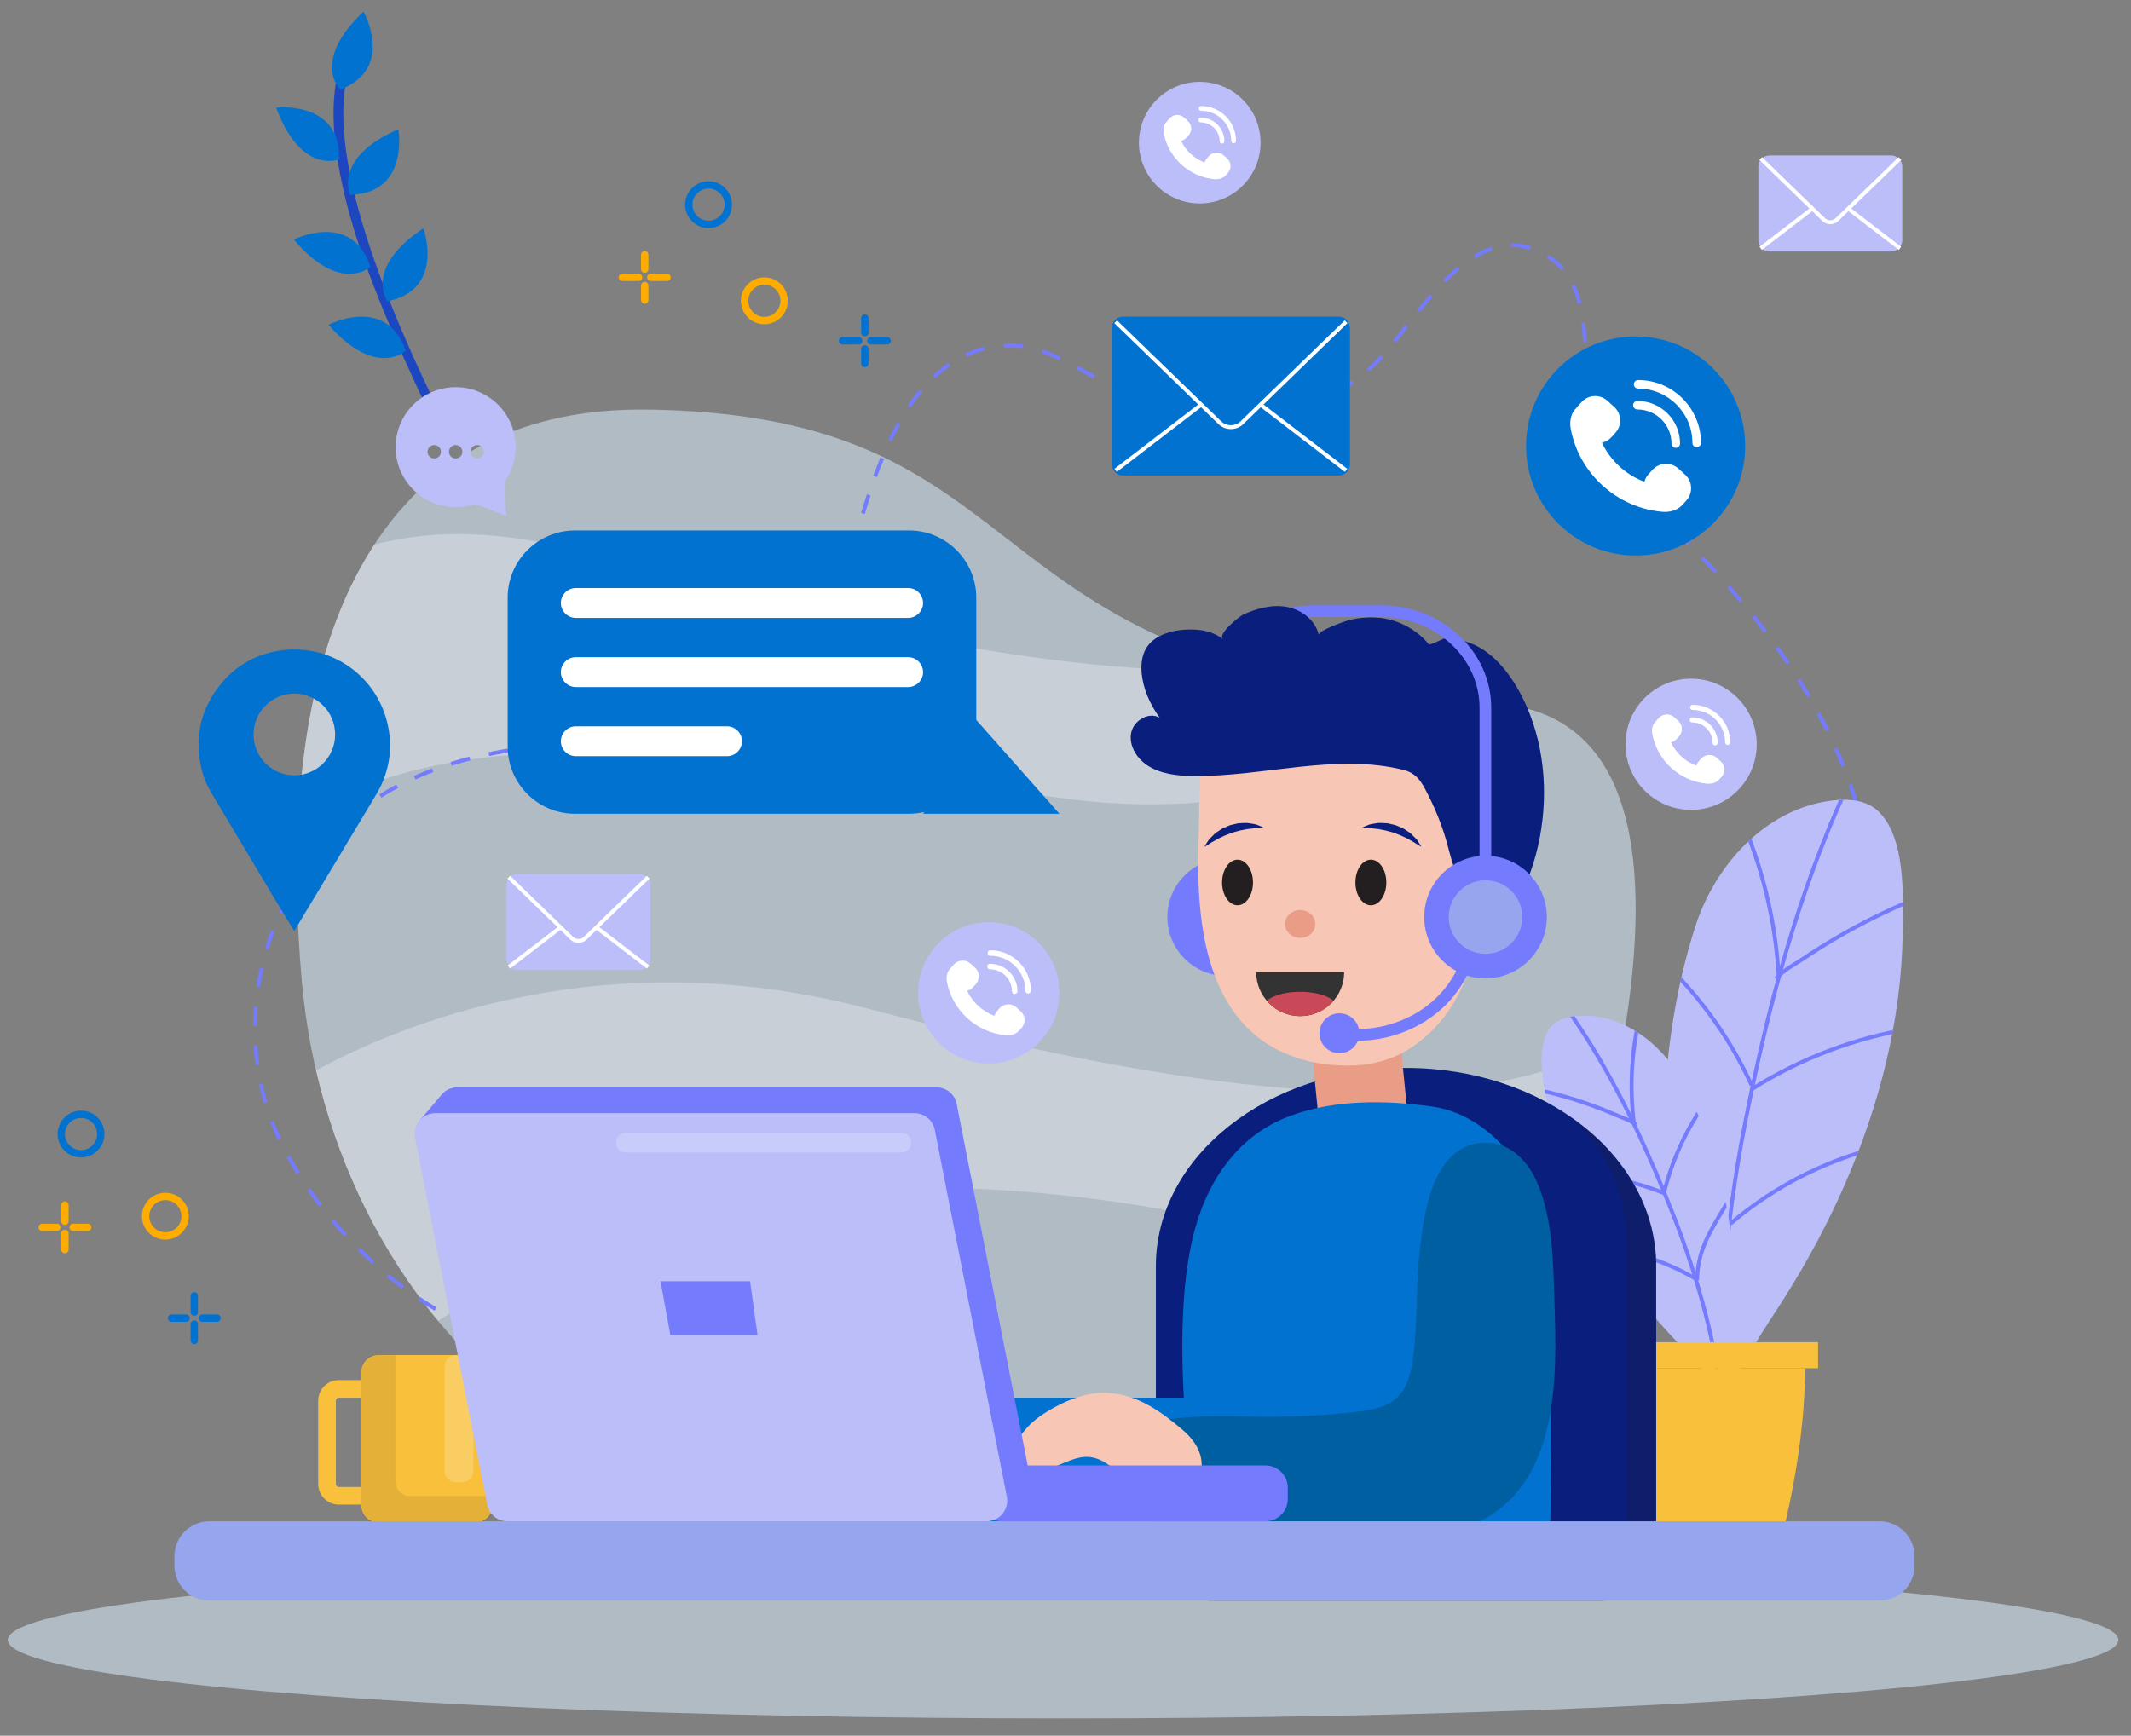 <?xml version="1.0" encoding="utf-8"?>
<!-- Generator: Adobe Illustrator 16.0.0, SVG Export Plug-In . SVG Version: 6.00 Build 0)  -->
<!DOCTYPE svg PUBLIC "-//W3C//DTD SVG 1.1//EN" "http://www.w3.org/Graphics/SVG/1.1/DTD/svg11.dtd">
<svg version="1.1" id="Layer_1" xmlns="http://www.w3.org/2000/svg" xmlns:xlink="http://www.w3.org/1999/xlink" x="0px" y="0px"
	 width="546.832px" height="445.49px" viewBox="0 0 546.832 445.49" enable-background="new 0 0 546.832 445.49"
	 xml:space="preserve">
<rect x="0" y="0" width="546.832" height="445.49" fill="#808080" stroke="none"/>
<g>
	<g>
		<path fill="#1C47C1" d="M114.048,113.901c-9.839-19.654-18.957-40.763-23.352-55.455c-5.739-19.193-6.653-33.844-2.722-43.547
			c0.261-0.643,0.993-0.954,1.638-0.693c0.644,0.261,0.953,0.995,0.691,1.637c-6.875,16.962,2.333,50.906,26.625,98.233
			L114.048,113.901z"/>
	</g>
	<path fill="#0172D0" d="M87.008,40.911c0,0-9.694,4.048-16.145-13.274C70.864,27.637,87.46,25.646,87.008,40.911z"/>
	<path fill="#0172D0" d="M89.873,50.014c0,0-4.583-9.455,12.354-16.86C102.228,33.154,105.136,49.613,89.873,50.014z"/>
	<path fill="#0172D0" d="M87.26,23.014c0,0-7.472-7.387,6.025-20.014C93.285,3.001,101.517,17.549,87.26,23.014z"/>
	<path fill="#0172D0" d="M95.069,68.505c0,0-7.753,7.087-19.682-7.032C75.387,61.473,90.332,53.987,95.069,68.505z"/>
	<path fill="#0172D0" d="M99.392,77.334c0,0-6.146-8.52,9.253-18.741C108.645,58.593,114.357,74.302,99.392,77.334z"/>
	<path fill="#0172D0" d="M104.108,90.015c0,0-7.619,7.235-19.813-6.656C84.295,83.359,99.094,75.592,104.108,90.015z"/>
</g>
<g>
	<g>
		<g>
			<path opacity="0.6" fill="#D1E3F1" enable-background="new    " d="M416.766,265.437c0,0.008-0.004,0.014-0.004,0.021
				c-3.043,18.422-9.012,35.479-17.286,50.592c-22.853,41.761-63.286,68.693-108.228,68.693h-86.275
				c-35.034,0-68.464-16.574-92.547-45.71c-1.039-1.254-2.06-2.534-3.063-3.834c-13.419-17.432-23.101-38.146-28.267-60.453
				c-1.721-7.436-2.942-15.044-3.633-22.768c-0.016-0.186-0.032-0.361-0.047-0.55c-1.233-14.021-1.578-27.519-0.956-40.264
				c1.389-28.37,7.591-53.007,19.589-71.379c13.961-21.379,35.772-34.266,66.981-34.662c1.298-0.016,2.603-0.016,3.924,0.008
				c85.993,1.495,83.132,46.712,153.563,66.554c16.097,4.536,36.021,7.748,61.72,8.804c0.576,0.023,1.146,0.055,1.709,0.103
				C420.024,183.255,423.9,222.235,416.766,265.437z"/>
			<path opacity="0.3" fill="#FFFFFF" enable-background="new    " d="M383.943,180.593
				c-24.371,14.671-62.438,30.377-108.292,24.651c-69.592-8.688-157.195-25.499-199.191,5.921
				c1.39-28.37,7.591-53.007,19.589-71.379c14.7-3.934,33.392-4.097,57.001,2.935c51.156,15.233,117.577,31.872,167.466,28.965
				c16.098,4.536,36.021,7.748,61.72,8.803C382.812,180.515,383.379,180.546,383.943,180.593z"/>
			<path opacity="0.3" fill="#FFFFFF" enable-background="new    " d="M416.762,265.456c-3.043,18.422-9.012,35.479-17.286,50.593
				c-17.616,6.112-41.056,8.36-71.414,0.718c-74.173-18.686-155.526-18.351-215.638,22.268c-1.039-1.256-2.06-2.537-3.063-3.838
				c-13.419-17.43-23.102-38.145-28.268-60.453c21.006-11.475,73.614-33.76,141.428-15.916
				C294.041,277.649,376.021,292.61,416.762,265.456z"/>
		</g>
	</g>
</g>
<ellipse opacity="0.6" fill="#D1E3F1" enable-background="new    " cx="272.794" cy="420.908" rx="270.797" ry="20.139"/>
<g>
	<g>
		<path fill="#1C47C1" d="M321.829,389.122c14.756-17.543,29.134-36.739,37.156-50.572c10.484-18.072,14.974-32.709,13.338-43.507
			c-0.107-0.72-0.775-1.211-1.491-1.101c-0.717,0.105-1.21,0.773-1.101,1.489c2.854,18.876-14.731,51.067-50.872,93.163
			L321.829,389.122z"/>
	</g>
	<path fill="#0172D0" d="M366.989,321.659c0,0,8.852,6.465,19.603-9.54C386.59,312.118,370.24,306.071,366.989,321.659z"/>
	<path fill="#0172D0" d="M361.871,330.198c0,0,6.943-8.478-8.437-20.103C353.437,310.094,346.489,326.084,361.871,330.198z"/>
	<path fill="#0172D0" d="M371.081,303.448c0,0,9.372-5.676-1.249-21.764C369.832,281.685,357.948,294.442,371.081,303.448z"/>
	<path fill="#0172D0" d="M352.109,347.69c0,0,6.145,9.07,21.672-2.352C373.781,345.339,360.443,334.118,352.109,347.69z"/>
	<path fill="#0172D0" d="M345.576,355.594c0,0,8.306-7.146-4.829-21.256C340.747,334.339,331.14,348.884,345.576,355.594z"/>
	<path fill="#0172D0" d="M337.714,367.31c0,0,5.97,9.189,21.713-1.937C359.429,365.373,346.305,353.901,337.714,367.31z"/>
</g>
<g>
	<g>
		<g>
			<path fill="#0172D0" d="M20.794,297.069c-3.316,0-6.011-2.692-6.011-6.01c0-3.313,2.693-6.011,6.011-6.011
				c3.314,0,6.009,2.695,6.009,6.011C26.802,294.377,24.109,297.069,20.794,297.069z M20.794,286.937
				c-2.276,0-4.125,1.852-4.125,4.123c0,2.275,1.849,4.127,4.125,4.127c2.274,0,4.125-1.852,4.125-4.127
				C24.92,288.787,23.069,286.937,20.794,286.937z"/>
		</g>
		<g>
			<path fill="#FFAC00" d="M42.432,318.157c-3.314,0-6.01-2.695-6.01-6.012c0-3.313,2.695-6.011,6.01-6.011s6.01,2.696,6.01,6.011
				C48.44,315.462,45.746,318.157,42.432,318.157z M42.432,308.022c-2.276,0-4.125,1.853-4.125,4.123
				c0,2.276,1.849,4.125,4.125,4.125c2.274,0,4.123-1.849,4.123-4.125C46.555,309.874,44.706,308.022,42.432,308.022z"/>
		</g>
		<g>
			<g>
				<g>
					<path fill="#0172D0" d="M49.857,337.692c-0.519,0-0.941-0.424-0.941-0.943v-4.159c0-0.519,0.423-0.94,0.941-0.94
						c0.521,0,0.944,0.422,0.944,0.94v4.159C50.801,337.267,50.38,337.692,49.857,337.692z"/>
				</g>
				<g>
					<path fill="#0172D0" d="M49.857,344.966c-0.519,0-0.941-0.424-0.941-0.941v-4.158c0-0.521,0.423-0.944,0.941-0.944
						c0.521,0,0.944,0.423,0.944,0.944v4.158C50.801,344.545,50.38,344.966,49.857,344.966z"/>
				</g>
			</g>
			<g>
				<g>
					<path fill="#0172D0" d="M55.695,339.25h-3.732c-0.523,0-0.945-0.422-0.945-0.942s0.422-0.943,0.945-0.943h3.732
						c0.521,0,0.943,0.423,0.943,0.943S56.217,339.25,55.695,339.25z"/>
				</g>
				<g>
					<path fill="#0172D0" d="M47.758,339.25h-3.735c-0.52,0-0.942-0.422-0.942-0.942s0.423-0.943,0.942-0.943h3.735
						c0.52,0,0.942,0.423,0.942,0.943S48.278,339.25,47.758,339.25z"/>
				</g>
			</g>
		</g>
		<g>
			<g>
				<g>
					<g>
						<g>
							<path fill="#FFAC00" d="M16.67,314.392c-0.521,0-0.942-0.421-0.942-0.939v-4.157c0-0.522,0.422-0.947,0.942-0.947
								s0.941,0.423,0.941,0.947v4.157C17.613,313.971,17.191,314.392,16.67,314.392z"/>
						</g>
					</g>
					<g>
						<g>
							<path fill="#FFAC00" d="M16.67,321.67c-0.521,0-0.942-0.424-0.942-0.942v-4.158c0-0.521,0.422-0.943,0.942-0.943
								s0.941,0.422,0.941,0.943v4.158C17.613,321.246,17.191,321.67,16.67,321.67z"/>
						</g>
					</g>
				</g>
				<g>
					<g>
						<g>
							<path fill="#FFAC00" d="M22.507,315.952h-3.736c-0.521,0-0.943-0.422-0.943-0.943s0.422-0.943,0.943-0.943h3.736
								c0.519,0,0.942,0.422,0.942,0.943S23.026,315.952,22.507,315.952z"/>
						</g>
					</g>
					<g>
						<g>
							<path fill="#FFAC00" d="M14.569,315.952h-3.734c-0.521,0-0.943-0.422-0.943-0.943s0.422-0.943,0.943-0.943h3.734
								c0.519,0,0.941,0.422,0.941,0.943C15.511,315.53,15.088,315.952,14.569,315.952z"/>
						</g>
					</g>
				</g>
			</g>
		</g>
	</g>
	<g>
		<g>
			<g>
				<g>
					<g>
						<g>
							<path fill="#0172D0" d="M181.816,58.539c-3.313,0-6.01-2.696-6.01-6.011c0-3.313,2.695-6.01,6.01-6.01
								c3.316,0,6.013,2.696,6.013,6.01C187.826,55.843,185.131,58.539,181.816,58.539z M181.816,56.652
								c2.274,0,4.125-1.849,4.125-4.126c0-2.273-1.851-4.125-4.125-4.125c-2.272,0-4.125,1.852-4.125,4.125
								C177.69,54.803,179.542,56.652,181.816,56.652z"/>
						</g>
					</g>
				</g>
			</g>
			<g>
				<g>
					<g>
						<g>
							<path fill="#FFAC00" d="M196.138,83.209c-3.315,0-6.012-2.696-6.012-6.009c0-3.315,2.695-6.012,6.012-6.012
								c3.313,0,6.009,2.695,6.009,6.012C202.147,80.512,199.451,83.209,196.138,83.209z M196.138,81.325
								c2.273,0,4.125-1.852,4.125-4.125c0-2.276-1.852-4.126-4.125-4.126c-2.276,0-4.126,1.849-4.126,4.126
								C192.012,79.474,193.862,81.325,196.138,81.325z"/>
						</g>
					</g>
				</g>
			</g>
			<g>
				<g>
					<g>
						<path fill="#0172D0" d="M221.304,87.466c0-0.521-0.423-0.942-0.943-0.942h-4.158c-0.521,0-0.94,0.422-0.94,0.942
							c0,0.522,0.422,0.943,0.94,0.943h4.158C220.882,88.411,221.304,87.988,221.304,87.466z"/>
					</g>
					<g>
						<path fill="#0172D0" d="M228.579,87.466c0-0.521-0.422-0.942-0.942-0.942h-4.157c-0.521,0-0.942,0.422-0.942,0.942
							c0,0.522,0.423,0.943,0.942,0.943h4.157C228.157,88.411,228.579,87.988,228.579,87.466z"/>
					</g>
				</g>
				<g>
					<g>
						<path fill="#0172D0" d="M222.862,93.303v-3.734c0-0.521-0.421-0.942-0.94-0.942c-0.521,0-0.942,0.422-0.942,0.942v3.734
							c0,0.521,0.421,0.944,0.942,0.944C222.441,94.246,222.862,93.823,222.862,93.303z"/>
					</g>
					<g>
						<path fill="#0172D0" d="M222.862,85.365v-3.737c0-0.518-0.421-0.94-0.94-0.94c-0.521,0-0.942,0.423-0.942,0.94v3.737
							c0,0.52,0.421,0.942,0.942,0.942C222.441,86.308,222.862,85.887,222.862,85.365z"/>
					</g>
				</g>
			</g>
			<g>
				<g>
					<g>
						<g>
							<g>
								<path fill="#FFAC00" d="M164.824,71.189c0-0.52-0.425-0.944-0.944-0.944h-4.159c-0.521,0-0.943,0.423-0.943,0.944
									s0.423,0.942,0.943,0.942h4.159C164.401,72.13,164.824,71.71,164.824,71.189z"/>
							</g>
						</g>
						<g>
							<g>
								<g>
									<path fill="#FFAC00" d="M172.099,71.189c0-0.52-0.422-0.944-0.941-0.944h-4.16c-0.521,0-0.942,0.423-0.942,0.944
										s0.423,0.942,0.942,0.942h4.16C171.679,72.13,172.099,71.71,172.099,71.189z"/>
								</g>
							</g>
						</g>
					</g>
					<g>
						<g>
							<g>
								<path fill="#FFAC00" d="M166.383,77.024v-3.736c0-0.519-0.424-0.941-0.944-0.941c-0.52,0-0.941,0.423-0.941,0.941v3.736
									c0,0.521,0.422,0.943,0.941,0.943C165.96,77.968,166.383,77.546,166.383,77.024z"/>
							</g>
						</g>
						<g>
							<g>
								<path fill="#FFAC00" d="M166.383,69.089v-3.737c0-0.521-0.424-0.943-0.944-0.943c-0.52,0-0.941,0.422-0.941,0.943v3.737
									c0,0.52,0.422,0.941,0.941,0.941C165.959,70.03,166.383,69.607,166.383,69.089z"/>
							</g>
						</g>
					</g>
				</g>
			</g>
		</g>
	</g>
</g>
<g>
	<g>
		<path fill="none" stroke="#747BFD" stroke-miterlimit="10" stroke-dasharray="5,5" d="M412.511,357.319
			c63.249-24.535,84.631-105.061,59.14-163.942c-8.464-19.554-22.031-37.028-36.749-52.253c-6.582-6.812-13.454-13.44-18.791-21.267
			c-6.001-8.799-8.15-17.781-9.04-28.208c-0.773-9.115-0.926-19.899-9.431-25.529c-19.002-12.577-33.568,15.392-43.612,25.992
			c-8.736,9.223-21.386,14.28-34.076,14.925c-12.688,0.643-25.375-2.9-36.595-8.866c-7.857-4.182-15.694-9.715-24.598-9.506
			c-23.201,0.545-32.734,27.103-38.102,45.833c-5.242,18.292-10.906,40.683-29.021,50.539c-11.996,6.53-26.452,5.592-40.11,5.801
			c-23.546,0.358-49.012,5.581-65.911,23.201c-17.738,18.493-24.888,45.962-16.997,70.526c8.949,27.867,44.887,63.688,76.306,59.719
			"/>
		<path fill="#0172D0" d="M233.289,208.858H147.5c-9.479,0-17.232-7.756-17.232-17.232v-38.243c0-9.478,7.754-17.233,17.232-17.233
			h85.789c9.478,0,17.231,7.756,17.231,17.233v38.243C250.522,201.103,242.767,208.858,233.289,208.858z"/>
		<polygon fill="#0172D0" points="236.898,208.858 271.855,208.858 250.522,184.785 		"/>
		<path fill="#FFFFFF" d="M233.035,158.59h-85.281c-2.107,0-3.832-1.724-3.832-3.832l0,0c0-2.106,1.725-3.831,3.832-3.831h85.281
			c2.106,0,3.832,1.725,3.832,3.831l0,0C236.867,156.867,235.143,158.59,233.035,158.59z"/>
		<path fill="#FFFFFF" d="M233.035,176.335h-85.281c-2.107,0-3.832-1.724-3.832-3.833l0,0c0-2.106,1.725-3.831,3.832-3.831h85.281
			c2.106,0,3.832,1.725,3.832,3.831l0,0C236.867,174.611,235.143,176.335,233.035,176.335z"/>
		<path fill="#FFFFFF" d="M186.563,194.079h-38.809c-2.107,0-3.832-1.725-3.832-3.832l0,0c0-2.107,1.725-3.833,3.832-3.833h38.809
			c2.106,0,3.832,1.726,3.832,3.833l0,0C190.395,192.354,188.67,194.079,186.563,194.079z"/>
		<path fill="#0172D0" d="M343.531,122.036h-55.354c-1.587,0-2.873-1.287-2.873-2.872V84.142c0-1.586,1.286-2.872,2.873-2.872
			h55.354c1.587,0,2.873,1.286,2.873,2.872v35.022C346.404,120.749,345.116,122.036,343.531,122.036z"/>
		<path fill="none" stroke="#FFFFFF" stroke-miterlimit="10" d="M286.29,82.578l26.751,25.938c1.531,1.484,4.093,1.484,5.623,0
			l26.75-25.938"/>
		<line fill="none" stroke="#FFFFFF" stroke-miterlimit="10" x1="286.29" y1="120.72" x2="308.24" y2="103.861"/>
		<line fill="none" stroke="#FFFFFF" stroke-miterlimit="10" x1="345.414" y1="120.72" x2="323.467" y2="103.861"/>
		<path fill="#BCBEF9" d="M485.273,64.535h-31.193c-1.587,0-2.872-1.286-2.872-2.872V42.762c0-1.586,1.285-2.872,2.872-2.872h31.193
			c1.586,0,2.871,1.286,2.871,2.872v18.901C488.144,63.249,486.859,64.535,485.273,64.535z"/>
		<path fill="none" stroke="#FFFFFF" stroke-miterlimit="10" d="M451.804,40.681l16.171,15.682c0.928,0.897,2.476,0.897,3.4,0
			l16.174-15.682"/>
		<line fill="none" stroke="#FFFFFF" stroke-miterlimit="10" x1="451.804" y1="63.741" x2="465.073" y2="53.548"/>
		<line fill="none" stroke="#FFFFFF" stroke-miterlimit="10" x1="487.549" y1="63.741" x2="474.279" y2="53.548"/>
		<path fill="#BCBEF9" d="M164.039,248.998h-31.194c-1.585,0-2.873-1.286-2.873-2.873v-18.901c0-1.586,1.287-2.871,2.873-2.871
			h31.194c1.586,0,2.873,1.285,2.873,2.871v18.901C166.912,247.712,165.625,248.998,164.039,248.998z"/>
		<path fill="none" stroke="#FFFFFF" stroke-miterlimit="10" d="M130.571,225.146l16.173,15.682c0.926,0.896,2.474,0.896,3.399,0
			l16.172-15.682"/>
		<line fill="none" stroke="#FFFFFF" stroke-miterlimit="10" x1="130.571" y1="248.205" x2="143.841" y2="238.011"/>
		<line fill="none" stroke="#FFFFFF" stroke-miterlimit="10" x1="166.315" y1="248.205" x2="153.045" y2="238.011"/>
		<circle fill="#0172D0" cx="419.709" cy="114.466" r="28.116"/>
		<path fill="#FFFFFF" d="M413.513,112.2l1.021-1.131c0.845-0.931,1.271-2.134,1.208-3.39c-0.062-1.255-0.607-2.409-1.541-3.252
			l-1.725-1.56c-0.867-0.785-1.985-1.216-3.154-1.216c-1.328,0-2.6,0.564-3.487,1.547l-1.023,1.133
			c-0.13,0.143-0.256,0.303-0.376,0.474l-0.047,0.052c-0.966,0.827-1.786,2.834-1.311,5.294
			c2.197,11.446,11.84,20.166,23.446,21.206c1.525,0.14,2.958-0.176,4.043-0.843c0.437-0.25,0.819-0.561,1.146-0.925l1.024-1.132
			c1.737-1.922,1.589-4.901-0.334-6.64l-1.726-1.563c-0.865-0.783-1.985-1.215-3.152-1.215c-1.328,0-2.6,0.565-3.488,1.549
			l-1.024,1.129c-0.437,0.484-0.761,1.039-0.968,1.655l-0.092,0.272l-0.271-0.106c-4.563-1.801-8.28-5.213-10.468-9.606
			l-0.146-0.292l0.313-0.093C412.202,113.302,412.938,112.837,413.513,112.2z"/>
		<path fill="#FFFFFF" d="M419.254,98.636c0,0.606,0.49,1.097,1.097,1.097c7.683,0,13.935,6.25,13.935,13.935
			c0,0.604,0.491,1.095,1.097,1.095c0.604,0,1.097-0.491,1.097-1.095c0-8.894-7.236-16.128-16.127-16.128
			C419.744,97.539,419.254,98.03,419.254,98.636z"/>
		<path fill="#FFFFFF" d="M419.076,103.999c0,0.606,0.49,1.097,1.098,1.097c4.823,0,8.748,3.924,8.748,8.749
			c0,0.605,0.489,1.096,1.094,1.096c0.605,0,1.097-0.491,1.097-1.096c0-6.033-4.907-10.939-10.938-10.939
			C419.568,102.905,419.076,103.394,419.076,103.999z"/>
		<circle fill="#BCBEF9" cx="253.724" cy="254.814" r="18.136"/>
		<path fill="#FFFFFF" d="M249.728,253.351l0.659-0.729c0.544-0.6,0.822-1.376,0.779-2.186c-0.039-0.811-0.393-1.557-0.992-2.099
			l-1.114-1.008c-0.559-0.505-1.281-0.783-2.033-0.783c-0.855,0-1.676,0.363-2.251,0.999l-0.659,0.729
			c-0.086,0.096-0.166,0.197-0.24,0.309l-0.032,0.033c-0.623,0.531-1.152,1.828-0.846,3.414c1.417,7.385,7.637,13.01,15.126,13.68
			c0.98,0.09,1.906-0.111,2.607-0.544c0.28-0.162,0.526-0.362,0.739-0.597l0.659-0.73c1.121-1.24,1.027-3.163-0.214-4.284
			l-1.113-1.007c-0.56-0.504-1.28-0.784-2.035-0.784c-0.854,0-1.675,0.365-2.25,0.999l-0.658,0.73
			c-0.281,0.312-0.492,0.669-0.626,1.064l-0.06,0.178l-0.173-0.068c-2.942-1.16-5.341-3.362-6.754-6.198l-0.094-0.187l0.201-0.062
			C248.885,254.063,249.358,253.762,249.728,253.351z"/>
		<path fill="#FFFFFF" d="M253.433,244.601c0,0.393,0.314,0.709,0.707,0.709c4.955,0,8.988,4.03,8.988,8.987
			c0,0.39,0.314,0.706,0.708,0.706c0.39,0,0.705-0.316,0.705-0.706c0-5.735-4.665-10.403-10.401-10.403
			C253.747,243.894,253.433,244.21,253.433,244.601z"/>
		<path fill="#FFFFFF" d="M253.318,248.062c0,0.391,0.317,0.709,0.707,0.709c3.113,0,5.645,2.529,5.645,5.641
			c0,0.391,0.316,0.708,0.706,0.708c0.391,0,0.708-0.317,0.708-0.708c0-3.891-3.166-7.057-7.059-7.057
			C253.635,247.354,253.318,247.67,253.318,248.062z"/>
		<circle fill="#BCBEF9" cx="433.951" cy="191.028" r="16.835"/>
		<path fill="#FFFFFF" d="M430.242,189.672l0.611-0.677c0.505-0.559,0.763-1.278,0.725-2.03c-0.036-0.751-0.364-1.442-0.924-1.946
			l-1.032-0.936c-0.519-0.468-1.188-0.726-1.888-0.726c-0.798,0-1.557,0.336-2.089,0.925l-0.613,0.679
			c-0.077,0.085-0.152,0.18-0.226,0.283l-0.029,0.03c-0.576,0.494-1.067,1.697-0.783,3.17c1.316,6.854,7.091,12.074,14.04,12.699
			c0.912,0.082,1.771-0.105,2.42-0.506c0.263-0.15,0.491-0.336,0.688-0.556l0.613-0.677c1.041-1.152,0.951-2.937-0.201-3.978
			l-1.032-0.935c-0.519-0.469-1.188-0.727-1.887-0.727c-0.796,0-1.559,0.338-2.09,0.926l-0.613,0.677
			c-0.26,0.29-0.456,0.622-0.578,0.989l-0.058,0.164l-0.159-0.063c-2.731-1.077-4.959-3.122-6.271-5.752l-0.086-0.175l0.187-0.055
			C429.456,190.333,429.899,190.051,430.242,189.672z"/>
		<path fill="#FFFFFF" d="M433.681,181.55c0,0.363,0.293,0.657,0.656,0.657c4.602,0,8.344,3.741,8.344,8.343
			c0,0.361,0.293,0.655,0.655,0.655c0.361,0,0.656-0.294,0.656-0.655c0-5.326-4.331-9.656-9.655-9.656
			C433.974,180.894,433.681,181.189,433.681,181.55z"/>
		<path fill="#FFFFFF" d="M433.575,184.761c0,0.363,0.293,0.657,0.655,0.657c2.891,0,5.237,2.348,5.237,5.235
			c0,0.365,0.295,0.658,0.655,0.658c0.361,0,0.656-0.293,0.656-0.658c0-3.61-2.938-6.548-6.55-6.548
			C433.868,184.106,433.575,184.397,433.575,184.761z"/>
		<circle fill="#BCBEF9" cx="307.864" cy="36.61" r="15.603"/>
		<path fill="#FFFFFF" d="M304.425,35.353l0.567-0.628c0.469-0.517,0.704-1.185,0.671-1.882c-0.034-0.696-0.34-1.337-0.854-1.804
			l-0.96-0.866c-0.479-0.435-1.103-0.674-1.748-0.674c-0.736,0-1.443,0.313-1.938,0.859l-0.566,0.628
			c-0.073,0.08-0.144,0.167-0.208,0.264l-0.027,0.029c-0.535,0.458-0.99,1.573-0.726,2.938c1.218,6.352,6.567,11.191,13.012,11.769
			c0.844,0.077,1.64-0.098,2.243-0.468c0.241-0.14,0.454-0.312,0.637-0.515l0.568-0.627c0.965-1.067,0.882-2.721-0.185-3.686
			l-0.961-0.866c-0.479-0.435-1.101-0.674-1.749-0.674c-0.735,0-1.441,0.314-1.936,0.859l-0.567,0.627
			c-0.243,0.269-0.423,0.577-0.538,0.918l-0.049,0.152l-0.149-0.059c-2.532-1-4.598-2.894-5.813-5.333l-0.08-0.161l0.174-0.052
			C303.698,35.964,304.106,35.705,304.425,35.353z"/>
		<path fill="#FFFFFF" d="M307.61,27.824c0,0.336,0.273,0.608,0.61,0.608c4.264,0,7.73,3.469,7.73,7.733
			c0,0.335,0.273,0.608,0.609,0.608c0.337,0,0.609-0.273,0.609-0.608c0-4.935-4.017-8.95-8.95-8.95
			C307.883,27.216,307.61,27.488,307.61,27.824z"/>
		<path fill="#FFFFFF" d="M307.513,30.801c0,0.335,0.271,0.608,0.608,0.608c2.677,0,4.854,2.178,4.854,4.854
			c0,0.336,0.272,0.608,0.609,0.608c0.335,0,0.608-0.271,0.608-0.608c0-3.347-2.725-6.07-6.072-6.07
			C307.784,30.193,307.513,30.465,307.513,30.801z"/>
		<g>
			<g>
				<path id="SVGID_1_" fill="#BCBEF9" d="M450.507,214.29c5.763-4.852,12.7-8.166,20.474-8.915
					c3.768-0.363,7.895,0.075,10.724,2.593c7.438,6.624,6.671,22.385,6.541,31.587c-0.311,22.138-5.925,43.97-14.739,64.196
					c-4.361,10.007-9.521,19.663-15.329,28.904c-2.669,4.248-5.504,8.389-8.068,12.697c-1.077,1.81-8.286,13.014-6.918,14.813
					c-6.284-8.272-9.789-18.386-11.563-28.62c-2.625-15.141-5.473-30.741-4.689-46.374c0.803-16.071,3.166-32.172,8.135-47.509
					C437.933,228.819,443.299,220.356,450.507,214.29z"/>
			</g>
			<g>
				<defs>
					<path id="SVGID_2_" d="M450.507,214.29c5.763-4.852,12.7-8.166,20.474-8.915c3.768-0.363,7.895,0.075,10.724,2.593
						c7.438,6.624,6.671,22.385,6.541,31.587c-0.311,22.138-5.925,43.97-14.739,64.196c-4.361,10.007-9.521,19.663-15.329,28.904
						c-2.669,4.248-5.504,8.389-8.068,12.697c-1.077,1.81-8.286,13.014-6.918,14.813c-6.284-8.272-9.789-18.386-11.563-28.62
						c-2.625-15.141-5.473-30.741-4.689-46.374c0.803-16.071,3.166-32.172,8.135-47.509
						C437.933,228.819,443.299,220.356,450.507,214.29z"/>
				</defs>
				<clipPath id="SVGID_4_">
					<use xlink:href="#SVGID_2_"  overflow="visible"/>
				</clipPath>
				<path clip-path="url(#SVGID_4_)" fill="none" stroke="#747BFD" stroke-miterlimit="10" d="M442.462,368.094
					c-2.127-26.692,0.211-53.563,5.333-79.799c4.891-25.024,11.246-50.127,20.777-73.813c3.15-7.828,6.678-15.506,10.679-22.934"/>
			</g>
			<g>
				<defs>
					<path id="SVGID_6_" d="M450.507,214.29c5.763-4.852,12.7-8.166,20.474-8.915c3.768-0.363,7.895,0.075,10.724,2.593
						c7.438,6.624,6.671,22.385,6.541,31.587c-0.311,22.138-5.925,43.97-14.739,64.196c-4.361,10.007-9.521,19.663-15.329,28.904
						c-2.669,4.248-5.504,8.389-8.068,12.697c-1.077,1.81-8.286,13.014-6.918,14.813c-6.284-8.272-9.789-18.386-11.563-28.62
						c-2.625-15.141-5.473-30.741-4.689-46.374c0.803-16.071,3.166-32.172,8.135-47.509
						C437.933,228.819,443.299,220.356,450.507,214.29z"/>
				</defs>
				<clipPath id="SVGID_7_">
					<use xlink:href="#SVGID_6_"  overflow="visible"/>
				</clipPath>
				<path clip-path="url(#SVGID_7_)" fill="none" stroke="#747BFD" stroke-miterlimit="10" d="M500.041,227.474
					c-13.164,4.536-25.733,10.792-37.291,18.559c-2.934,1.972-4.562,2.567-7.014,5.111"/>
			</g>
			<g>
				<defs>
					<path id="SVGID_8_" d="M450.507,214.29c5.763-4.852,12.7-8.166,20.474-8.915c3.768-0.363,7.895,0.075,10.724,2.593
						c7.438,6.624,6.671,22.385,6.541,31.587c-0.311,22.138-5.925,43.97-14.739,64.196c-4.361,10.007-9.521,19.663-15.329,28.904
						c-2.669,4.248-5.504,8.389-8.068,12.697c-1.077,1.81-8.286,13.014-6.918,14.813c-6.284-8.272-9.789-18.386-11.563-28.62
						c-2.625-15.141-5.473-30.741-4.689-46.374c0.803-16.071,3.166-32.172,8.135-47.509
						C437.933,228.819,443.299,220.356,450.507,214.29z"/>
				</defs>
				<clipPath id="SVGID_9_">
					<use xlink:href="#SVGID_8_"  overflow="visible"/>
				</clipPath>
				<path clip-path="url(#SVGID_9_)" fill="none" stroke="#747BFD" stroke-miterlimit="10" d="M449.3,279.676
					c12.662-8.051,26.993-13.459,41.817-15.785"/>
			</g>
			<g>
				<defs>
					<path id="SVGID_10_" d="M450.507,214.29c5.763-4.852,12.7-8.166,20.474-8.915c3.768-0.363,7.895,0.075,10.724,2.593
						c7.438,6.624,6.671,22.385,6.541,31.587c-0.311,22.138-5.925,43.97-14.739,64.196c-4.361,10.007-9.521,19.663-15.329,28.904
						c-2.669,4.248-5.504,8.389-8.068,12.697c-1.077,1.81-8.286,13.014-6.918,14.813c-6.284-8.272-9.789-18.386-11.563-28.62
						c-2.625-15.141-5.473-30.741-4.689-46.374c0.803-16.071,3.166-32.172,8.135-47.509
						C437.933,228.819,443.299,220.356,450.507,214.29z"/>
				</defs>
				<clipPath id="SVGID_11_">
					<use xlink:href="#SVGID_10_"  overflow="visible"/>
				</clipPath>
				<path clip-path="url(#SVGID_11_)" fill="none" stroke="#747BFD" stroke-miterlimit="10" d="M444.058,314.051
					c11.804-10.077,26.154-17.146,41.336-20.364"/>
			</g>
			<g>
				<defs>
					<path id="SVGID_12_" d="M450.507,214.29c5.763-4.852,12.7-8.166,20.474-8.915c3.768-0.363,7.895,0.075,10.724,2.593
						c7.438,6.624,6.671,22.385,6.541,31.587c-0.311,22.138-5.925,43.97-14.739,64.196c-4.361,10.007-9.521,19.663-15.329,28.904
						c-2.669,4.248-5.504,8.389-8.068,12.697c-1.077,1.81-8.286,13.014-6.918,14.813c-6.284-8.272-9.789-18.386-11.563-28.62
						c-2.625-15.141-5.473-30.741-4.689-46.374c0.803-16.071,3.166-32.172,8.135-47.509
						C437.933,228.819,443.299,220.356,450.507,214.29z"/>
				</defs>
				<clipPath id="SVGID_13_">
					<use xlink:href="#SVGID_12_"  overflow="visible"/>
				</clipPath>
				<path clip-path="url(#SVGID_13_)" fill="none" stroke="#747BFD" stroke-miterlimit="10" d="M456.396,250.271
					c-0.812-14.119-4.219-28.089-10.001-40.994"/>
			</g>
			<g>
				<defs>
					<path id="SVGID_14_" d="M450.507,214.29c5.763-4.852,12.7-8.166,20.474-8.915c3.768-0.363,7.895,0.075,10.724,2.593
						c7.438,6.624,6.671,22.385,6.541,31.587c-0.311,22.138-5.925,43.97-14.739,64.196c-4.361,10.007-9.521,19.663-15.329,28.904
						c-2.669,4.248-5.504,8.389-8.068,12.697c-1.077,1.81-8.286,13.014-6.918,14.813c-6.284-8.272-9.789-18.386-11.563-28.62
						c-2.625-15.141-5.473-30.741-4.689-46.374c0.803-16.071,3.166-32.172,8.135-47.509
						C437.933,228.819,443.299,220.356,450.507,214.29z"/>
				</defs>
				<clipPath id="SVGID_15_">
					<use xlink:href="#SVGID_14_"  overflow="visible"/>
				</clipPath>
				<path clip-path="url(#SVGID_15_)" fill="none" stroke="#747BFD" stroke-miterlimit="10" d="M449.468,278.515
					c-5.864-12.795-14.388-24.361-24.868-33.753"/>
			</g>
			<g>
				<defs>
					<path id="SVGID_16_" d="M450.507,214.29c5.763-4.852,12.7-8.166,20.474-8.915c3.768-0.363,7.895,0.075,10.724,2.593
						c7.438,6.624,6.671,22.385,6.541,31.587c-0.311,22.138-5.925,43.97-14.739,64.196c-4.361,10.007-9.521,19.663-15.329,28.904
						c-2.669,4.248-5.504,8.389-8.068,12.697c-1.077,1.81-8.286,13.014-6.918,14.813c-6.284-8.272-9.789-18.386-11.563-28.62
						c-2.625-15.141-5.473-30.741-4.689-46.374c0.803-16.071,3.166-32.172,8.135-47.509
						C437.933,228.819,443.299,220.356,450.507,214.29z"/>
				</defs>
				<clipPath id="SVGID_17_">
					<use xlink:href="#SVGID_16_"  overflow="visible"/>
				</clipPath>
				<path clip-path="url(#SVGID_17_)" fill="none" stroke="#747BFD" stroke-miterlimit="10" d="M443.269,315.022
					c-0.794-3.943-2.21-7.764-4.179-11.271c-2.292-4.083-5.303-7.711-8.367-11.249c-2.208-2.545-4.454-5.062-6.74-7.538"/>
			</g>
		</g>
		<g>
			<g>
				<path id="SVGID_3_" fill="#BCBEF9" d="M418.815,264.112c-4.313-2.461-9.205-3.789-14.337-3.351
					c-2.487,0.212-5.11,0.988-6.646,2.956c-4.037,5.18-1.671,15.309-0.49,21.264c2.829,14.319,9.062,27.812,17.181,39.885
					c4.017,5.973,8.512,11.621,13.376,16.928c2.234,2.436,4.565,4.784,6.741,7.275c0.911,1.045,6.919,7.453,6.247,8.785
					c3.091-6.111,4.163-13.086,4.098-19.936c-0.094-10.133-0.102-20.587-2.466-30.635c-2.429-10.325-5.874-20.486-10.916-29.848
					C428.696,272.044,424.21,267.192,418.815,264.112z"/>
			</g>
			<g>
				<defs>
					<path id="SVGID_18_" d="M418.815,264.112c-4.313-2.461-9.205-3.789-14.337-3.351c-2.487,0.212-5.11,0.988-6.646,2.956
						c-4.037,5.18-1.671,15.309-0.49,21.264c2.829,14.319,9.062,27.812,17.181,39.885c4.017,5.973,8.512,11.621,13.376,16.928
						c2.234,2.436,4.565,4.784,6.741,7.275c0.911,1.045,6.919,7.453,6.247,8.785c3.091-6.111,4.163-13.086,4.098-19.936
						c-0.094-10.133-0.102-20.587-2.466-30.635c-2.429-10.325-5.874-20.486-10.916-29.848
						C428.696,272.044,424.21,267.192,418.815,264.112z"/>
				</defs>
				<clipPath id="SVGID_19_">
					<use xlink:href="#SVGID_18_"  overflow="visible"/>
				</clipPath>
				<path clip-path="url(#SVGID_19_)" fill="none" stroke="#747BFD" stroke-miterlimit="10" d="M442.295,362.907
					c-1.79-17.563-6.496-34.713-12.937-51.118c-6.142-15.649-13.244-31.177-22.238-45.406c-2.974-4.701-6.173-9.264-9.648-13.606"/>
			</g>
			<g>
				<defs>
					<path id="SVGID_20_" d="M418.815,264.112c-4.313-2.461-9.205-3.789-14.337-3.351c-2.487,0.212-5.11,0.988-6.646,2.956
						c-4.037,5.18-1.671,15.309-0.49,21.264c2.829,14.319,9.062,27.812,17.181,39.885c4.017,5.973,8.512,11.621,13.376,16.928
						c2.234,2.436,4.565,4.784,6.741,7.275c0.911,1.045,6.919,7.453,6.247,8.785c3.091-6.111,4.163-13.086,4.098-19.936
						c-0.094-10.133-0.102-20.587-2.466-30.635c-2.429-10.325-5.874-20.486-10.916-29.848
						C428.696,272.044,424.21,267.192,418.815,264.112z"/>
				</defs>
				<clipPath id="SVGID_21_">
					<use xlink:href="#SVGID_20_"  overflow="visible"/>
				</clipPath>
				<path clip-path="url(#SVGID_21_)" fill="none" stroke="#747BFD" stroke-miterlimit="10" d="M388.254,278.547
					c9.075,1.379,17.972,3.944,26.389,7.608c2.138,0.93,3.264,1.123,5.155,2.48"/>
			</g>
			<g>
				<defs>
					<path id="SVGID_22_" d="M418.815,264.112c-4.313-2.461-9.205-3.789-14.337-3.351c-2.487,0.212-5.11,0.988-6.646,2.956
						c-4.037,5.18-1.671,15.309-0.49,21.264c2.829,14.319,9.062,27.812,17.181,39.885c4.017,5.973,8.512,11.621,13.376,16.928
						c2.234,2.436,4.565,4.784,6.741,7.275c0.911,1.045,6.919,7.453,6.247,8.785c3.091-6.111,4.163-13.086,4.098-19.936
						c-0.094-10.133-0.102-20.587-2.466-30.635c-2.429-10.325-5.874-20.486-10.916-29.848
						C428.696,272.044,424.21,267.192,418.815,264.112z"/>
				</defs>
				<clipPath id="SVGID_23_">
					<use xlink:href="#SVGID_22_"  overflow="visible"/>
				</clipPath>
				<path clip-path="url(#SVGID_23_)" fill="none" stroke="#747BFD" stroke-miterlimit="10" d="M427.363,306.378
					c-9.168-3.719-19.105-5.523-28.995-5.271"/>
			</g>
			<g>
				<defs>
					<path id="SVGID_24_" d="M418.815,264.112c-4.313-2.461-9.205-3.789-14.337-3.351c-2.487,0.212-5.11,0.988-6.646,2.956
						c-4.037,5.18-1.671,15.309-0.49,21.264c2.829,14.319,9.062,27.812,17.181,39.885c4.017,5.973,8.512,11.621,13.376,16.928
						c2.234,2.436,4.565,4.784,6.741,7.275c0.911,1.045,6.919,7.453,6.247,8.785c3.091-6.111,4.163-13.086,4.098-19.936
						c-0.094-10.133-0.102-20.587-2.466-30.635c-2.429-10.325-5.874-20.486-10.916-29.848
						C428.696,272.044,424.21,267.192,418.815,264.112z"/>
				</defs>
				<clipPath id="SVGID_25_">
					<use xlink:href="#SVGID_24_"  overflow="visible"/>
				</clipPath>
				<path clip-path="url(#SVGID_25_)" fill="none" stroke="#747BFD" stroke-miterlimit="10" d="M434.844,328.049
					c-8.854-5.134-18.997-8.015-29.229-8.299"/>
			</g>
			<g>
				<defs>
					<path id="SVGID_26_" d="M418.815,264.112c-4.313-2.461-9.205-3.789-14.337-3.351c-2.487,0.212-5.11,0.988-6.646,2.956
						c-4.037,5.18-1.671,15.309-0.49,21.264c2.829,14.319,9.062,27.812,17.181,39.885c4.017,5.973,8.512,11.621,13.376,16.928
						c2.234,2.436,4.565,4.784,6.741,7.275c0.911,1.045,6.919,7.453,6.247,8.785c3.091-6.111,4.163-13.086,4.098-19.936
						c-0.094-10.133-0.102-20.587-2.466-30.635c-2.429-10.325-5.874-20.486-10.916-29.848
						C428.696,272.044,424.21,267.192,418.815,264.112z"/>
				</defs>
				<clipPath id="SVGID_27_">
					<use xlink:href="#SVGID_26_"  overflow="visible"/>
				</clipPath>
				<path clip-path="url(#SVGID_27_)" fill="none" stroke="#747BFD" stroke-miterlimit="10" d="M419.268,288.149
					c-1.151-9.254-0.599-18.718,1.621-27.774"/>
			</g>
			<g>
				<defs>
					<path id="SVGID_28_" d="M418.815,264.112c-4.313-2.461-9.205-3.789-14.337-3.351c-2.487,0.212-5.11,0.988-6.646,2.956
						c-4.037,5.18-1.671,15.309-0.49,21.264c2.829,14.319,9.062,27.812,17.181,39.885c4.017,5.973,8.512,11.621,13.376,16.928
						c2.234,2.436,4.565,4.784,6.741,7.275c0.911,1.045,6.919,7.453,6.247,8.785c3.091-6.111,4.163-13.086,4.098-19.936
						c-0.094-10.133-0.102-20.587-2.466-30.635c-2.429-10.325-5.874-20.486-10.916-29.848
						C428.696,272.044,424.21,267.192,418.815,264.112z"/>
				</defs>
				<clipPath id="SVGID_29_">
					<use xlink:href="#SVGID_28_"  overflow="visible"/>
				</clipPath>
				<path clip-path="url(#SVGID_29_)" fill="none" stroke="#747BFD" stroke-miterlimit="10" d="M427.115,305.646
					c2.283-8.996,6.438-17.509,12.12-24.846"/>
			</g>
			<g>
				<defs>
					<path id="SVGID_30_" d="M418.815,264.112c-4.313-2.461-9.205-3.789-14.337-3.351c-2.487,0.212-5.11,0.988-6.646,2.956
						c-4.037,5.18-1.671,15.309-0.49,21.264c2.829,14.319,9.062,27.812,17.181,39.885c4.017,5.973,8.512,11.621,13.376,16.928
						c2.234,2.436,4.565,4.784,6.741,7.275c0.911,1.045,6.919,7.453,6.247,8.785c3.091-6.111,4.163-13.086,4.098-19.936
						c-0.094-10.133-0.102-20.587-2.466-30.635c-2.429-10.325-5.874-20.486-10.916-29.848
						C428.696,272.044,424.21,267.192,418.815,264.112z"/>
				</defs>
				<clipPath id="SVGID_31_">
					<use xlink:href="#SVGID_30_"  overflow="visible"/>
				</clipPath>
				<path clip-path="url(#SVGID_31_)" fill="none" stroke="#747BFD" stroke-miterlimit="10" d="M435.472,328.585
					c0.045-2.652,0.51-5.297,1.37-7.807c1.003-2.92,2.521-5.631,4.092-8.289c1.129-1.914,2.287-3.811,3.476-5.689"/>
			</g>
		</g>
		<path fill="#F9C03B" d="M463.189,351.169c-8.729,0-35.693,0-43.912,0c0,24.8,7.705,49.603,7.705,49.603h28.504
			C455.486,400.771,463.189,376.077,463.189,351.169z"/>
		<rect x="415.939" y="344.491" fill="#F9C03B" width="50.59" height="6.678"/>
		<path fill="#F9C03B" d="M98.469,386.166H86.935c-2.91,0-5.28-2.369-5.28-5.28v-21.393c0-2.91,2.37-5.279,5.28-5.279h11.534
			c2.91,0,5.279,2.369,5.279,5.279v21.393C103.748,383.797,101.379,386.166,98.469,386.166z M86.935,358.737
			c-0.408,0-0.753,0.346-0.753,0.756v21.393c0,0.41,0.345,0.756,0.753,0.756h11.534c0.409,0,0.755-0.346,0.755-0.756v-21.393
			c0-0.41-0.346-0.756-0.755-0.756H86.935z"/>
		<path fill="#F9C03B" d="M122.105,390.737H97.011c-2.37,0-4.309-1.938-4.309-4.309V352.1c0-2.368,1.938-4.308,4.309-4.308h25.093
			c2.368,0,4.308,1.939,4.308,4.308v34.329C126.411,388.801,124.473,390.737,122.105,390.737z"/>
		<path opacity="0.2" fill="#FFFFFF" enable-background="new    " d="M118.614,380.426h-1.644c-1.58,0-2.872-1.292-2.872-2.872
			v-26.89c0-1.578,1.292-2.871,2.872-2.871h1.644c1.581,0,2.872,1.293,2.872,2.871v26.89
			C121.486,379.134,120.195,380.426,118.614,380.426z"/>
		<path opacity="0.1" fill="#231F20" enable-background="new    " d="M105.17,383.967c-2.031,0-3.694-1.665-3.694-3.694v-32.479
			h-5.079c-2.031,0-3.693,1.663-3.693,3.695v35.556c0,2.032,1.662,3.693,3.693,3.693h26.321c2.033,0,3.694-1.661,3.694-3.693v-3.077
			L105.17,383.967L105.17,383.967z"/>
		<path fill="#0A1E7D" d="M411.011,410.811H310.587c-7.722,0-13.979-4.958-13.979-11.072v-74.8c0-28.08,28.738-50.846,64.191-50.846
			h0.001c35.452,0,64.188,22.766,64.188,50.846v74.8C424.99,405.853,418.733,410.811,411.011,410.811z"/>
		<path opacity="0.2" fill="#231F20" enable-background="new    " d="M403.824,287.207c8.498,8.624,13.575,19.467,13.575,31.254
			v74.801c0,6.115-6.259,11.072-13.978,11.072H302.996c-1.985,0-3.874-0.334-5.587-0.927c1.914,4.309,7.081,7.402,13.178,7.402
			h100.424c7.722,0,13.979-4.958,13.979-11.072v-74.801C424.99,309.968,416.822,296.511,403.824,287.207z"/>
		<polygon fill="#E99D86" points="361.635,290.399 338.691,290.399 335.315,256.585 358.261,256.585 		"/>
		<path fill="#C46623" d="M313.45,390.487L313.45,390.487c-12.039-0.712-18.81-14.168-12.204-24.256l41.718-63.727
			c3.077-4.702,8.438-7.396,14.048-7.066l0,0c12.039,0.709,18.81,14.166,12.203,24.254l-41.718,63.727
			C324.421,388.122,319.062,390.818,313.45,390.487z"/>
		<path fill="#0172D0" d="M208.189,358.716h106.617c8.765,0,15.872,7.105,15.872,15.874l0,0c0,8.763-7.107,15.87-15.872,15.87
			H208.189c-8.765,0-15.872-7.107-15.872-15.87l0,0C192.317,365.821,199.424,358.716,208.189,358.716z"/>
		<circle fill="#747BFD" cx="314.679" cy="235.373" r="15.118"/>
		<path fill="#0172D0" d="M397.948,349.146c0.168,9.672,0.129,19.344,0.029,29.016c-0.051,4.839-0.116,9.679-0.177,14.517
			c-0.063,4.867,0.447,10.174-0.257,14.966c-5.678,0.839-12.056,0.099-17.803,0.099c-9.135,0-18.27,0-27.404,0
			c-14.818,0-29.637,0-44.453,0c-0.071,0-1.454,0-1.454,0c-1.252-0.423,0.006-11.296-0.07-12.752
			c-1.013-19.52-3.75-38.749-2.754-58.361c0.421-8.263,1.389-16.569,4.022-24.413c4.008-11.938,11.802-21.65,23.841-25.966
			c11.419-4.093,24.169-3.906,36.035-2.249c8.934,1.248,16.224,6.988,21.482,14.063c7.833,10.545,7.89,24.813,8.518,37.424
			C397.73,340.034,397.869,344.59,397.948,349.146z"/>
		<path fill="none" stroke="#747BFD" stroke-width="3" stroke-miterlimit="10" d="M337.52,156.833
			c-14.863,0-26.913,11.098-26.913,24.786v43.116"/>
		<path fill="#F7C6B5" d="M347.497,273.458c-5.231,0.197-10.51-0.461-15.433-2.198c-22.837-8.058-25.055-34.526-24.524-54.172
			c0.167-6.185,0.136-12.365,0.509-18.545c0.438-7.283,2.665-14.881,10.514-17.769c2.06-0.757,4.26-0.856,6.339-1.484
			c2.584-0.781,4.924-1.366,7.698-1.366c0,0,23.28,0,23.29,0c8.063,0,15.758,3.859,20.372,10.123
			c4.336,5.885,4.679,13.269,4.646,20.2c-0.023,6.174,0.062,12.355-0.26,18.523c-0.604,11.643-2.502,24.099-9.771,33.838
			c-2.482,3.33-5.572,6.23-9.142,8.514C357.515,271.821,352.577,273.265,347.497,273.458z"/>
		<path fill="#0A1E7D" d="M360.087,160.274c-1.936-0.914-4.022-1.502-6.151-1.708c-2.633-0.256-5.563-0.014-8.111,0.692
			c-0.864,0.241-7.651,2.624-7.417,3.714c-0.82-3.774-4.417-6.512-8.218-7.196c-3.8-0.683-7.722,0.368-11.223,1.995
			c-0.933,0.431-6.704,5.008-5.114,6.309c-1.88-1.54-4.32-2.28-6.743-2.459c-4.33-0.319-10.376,0.592-12.91,4.625
			c-1.162,1.846-1.426,4.132-1.258,6.306c0.33,4.232,2.181,8.232,4.648,11.681c-2.77-1.659-6.69,0.679-7.322,3.847
			c-0.634,3.166,1.313,6.405,3.974,8.233c3.423,2.354,7.786,2.812,11.941,2.857c18.12,0.205,36.511-5.963,54.087-1.536
			c2.604,0.657,4.056,2.325,5.295,4.636c2.596,4.84,4.691,9.93,6.046,15.244c1.678,6.566,4.135,14.256,11.498,16.047
			c1.686,0.411,3.525,0.87,4.835-0.156c1.464-1.147,2.535-4.239,3.288-5.902c1.165-2.57,2.1-5.243,2.837-7.969
			c3.184-11.768,2.933-24.926-1.538-36.332c-2.829-7.22-8.015-15.664-15.65-18.284c-1.766-0.604-4.184-1.334-6.065-1.085
			c-0.629,0.083-3.851,1.875-4.188,1.513C364.863,163.192,362.605,161.458,360.087,160.274z"/>
		<path fill="none" stroke="#747BFD" stroke-width="3" stroke-miterlimit="10" d="M381.16,221.098v-39.463
			c0-13.687-12.048-24.781-26.905-24.781h-16.728"/>
		<g>
			<g>
				<path id="SVGID_5_" fill="#333333" d="M322.347,249.506c0,6.233,5.054,11.288,11.288,11.288l0,0
					c6.232,0,11.289-5.055,11.289-11.288"/>
			</g>
			<g>
				<defs>
					<path id="SVGID_32_" d="M322.347,249.506c0,6.233,5.054,11.288,11.288,11.288l0,0c6.232,0,11.289-5.055,11.289-11.288"/>
				</defs>
				<clipPath id="SVGID_33_">
					<use xlink:href="#SVGID_32_"  overflow="visible"/>
				</clipPath>
				<g clip-path="url(#SVGID_33_)">
					<ellipse fill="#C94958" cx="333.636" cy="258.595" rx="9.464" ry="4.043"/>
				</g>
			</g>
		</g>
		<path fill="#231F20" d="M355.744,226.495c0,3.229-1.777,5.85-3.966,5.85c-2.19,0-3.969-2.619-3.969-5.85
			c0-3.231,1.777-5.852,3.969-5.852C353.967,220.644,355.744,223.265,355.744,226.495z"/>
		<ellipse fill="#231F20" cx="317.56" cy="226.495" rx="3.966" ry="5.85"/>
		<g>
			<path fill="#0A1E7D" d="M349.501,212.425c0,0,0.244-0.126,0.68-0.314c0.218-0.092,0.479-0.209,0.787-0.318
				c0.304-0.119,0.642-0.26,1.06-0.309c0.408-0.076,0.858-0.158,1.344-0.215c0.49-0.094,0.982-0.044,1.508-0.027
				c0.52,0.039,1.072,0.004,1.604,0.156c0.539,0.111,1.084,0.246,1.628,0.381c0.52,0.211,1.038,0.424,1.539,0.65
				c0.521,0.188,0.946,0.542,1.388,0.815c0.432,0.295,0.867,0.546,1.196,0.897c0.353,0.322,0.665,0.646,0.948,0.942
				c0.302,0.276,0.515,0.596,0.7,0.877c0.191,0.272,0.343,0.522,0.468,0.726c0.247,0.407,0.369,0.647,0.369,0.647
				s-0.251-0.131-0.655-0.371c-0.2-0.123-0.445-0.267-0.706-0.444c-0.264-0.177-0.557-0.375-0.905-0.549
				c-0.343-0.181-0.707-0.377-1.072-0.604c-0.354-0.247-0.811-0.369-1.215-0.594c-0.422-0.197-0.841-0.43-1.307-0.572
				c-0.458-0.16-0.912-0.344-1.368-0.523c-0.475-0.123-0.947-0.245-1.412-0.386c-0.46-0.163-0.935-0.216-1.392-0.306
				c-0.455-0.058-0.905-0.228-1.319-0.23c-0.418-0.029-0.82-0.086-1.199-0.139c-0.374-0.065-0.747-0.069-1.073-0.075
				c-0.325-0.004-0.612-0.027-0.849-0.042C349.774,212.464,349.501,212.425,349.501,212.425z"/>
		</g>
		<g>
			<path fill="#0A1E7D" d="M324.286,212.425c0,0-0.271,0.039-0.745,0.075c-0.234,0.015-0.521,0.038-0.848,0.042
				c-0.326,0.006-0.699,0.01-1.073,0.074c-0.38,0.054-0.781,0.109-1.199,0.14c-0.414,0.004-0.864,0.174-1.32,0.229
				c-0.456,0.09-0.931,0.144-1.391,0.306c-0.465,0.142-0.938,0.264-1.412,0.387c-0.456,0.181-0.911,0.363-1.369,0.522
				c-0.466,0.144-0.885,0.375-1.307,0.572c-0.404,0.225-0.859,0.347-1.215,0.594c-0.364,0.227-0.729,0.423-1.071,0.604
				c-0.351,0.174-0.644,0.371-0.905,0.549c-0.261,0.178-0.506,0.321-0.706,0.443c-0.405,0.241-0.655,0.372-0.655,0.372
				s0.122-0.24,0.368-0.647c0.126-0.201,0.276-0.453,0.469-0.727c0.186-0.281,0.397-0.6,0.699-0.877
				c0.283-0.297,0.597-0.62,0.948-0.941c0.33-0.353,0.767-0.604,1.196-0.898c0.441-0.272,0.867-0.627,1.389-0.814
				c0.501-0.228,1.02-0.439,1.539-0.65c0.544-0.135,1.089-0.27,1.628-0.381c0.531-0.153,1.085-0.117,1.604-0.156
				c0.524-0.017,1.018-0.065,1.508,0.027c0.483,0.057,0.936,0.139,1.344,0.215c0.418,0.049,0.755,0.188,1.06,0.309
				c0.308,0.109,0.569,0.229,0.787,0.318C324.041,212.299,324.286,212.425,324.286,212.425z"/>
		</g>
		<ellipse fill="#E99D86" cx="333.634" cy="237.15" rx="3.887" ry="3.577"/>
		<path fill="none" stroke="#747BFD" stroke-width="3" stroke-miterlimit="10" d="M376.898,245.276
			c-5.095,16.205-21.637,22.027-33.184,19.916"/>
		<circle fill="#747BFD" cx="343.707" cy="265.192" r="5.117"/>
		<circle fill="#747BFD" cx="381.196" cy="235.373" r="15.732"/>
		<circle fill="#95A6EF" cx="381.196" cy="235.373" r="9.439"/>
		<path fill="#005FA0" d="M378.613,390.999c21.42-9.727,20.963-36.717,20.276-56.655c-0.356-10.33-0.329-21.713-4.648-31.276
			c-2.815-6.238-8.24-10.959-15.476-9.567c-11.327,2.18-13.368,18.155-14.38,26.83c-1.09,9.348-0.567,18.812-1.772,28.146
			c-0.521,4.018-1.566,8.342-4.938,10.918c-2.644,2.021-6.22,2.566-9.62,2.954c-7.723,0.88-15.503,1.308-23.284,1.282
			c-11.087-0.038-22.531-0.949-32.956,2.55c-0.865,0.291-1.759,0.636-2.353,1.286c-0.867,0.948-0.908,2.307-0.904,3.547
			c0.01,3.434,0.019,6.867,0.028,10.301c0.005,1.903,0.043,3.921,1.131,5.537c0.939,1.396,2.538,2.293,4.144,3.004
			c7.719,3.428,16.564,3.72,25.122,3.947c10.604,0.285,21.207,0.567,31.81,0.852c8.994,0.24,19.171,0.14,27.472-3.496
			C378.38,391.104,378.494,391.053,378.613,390.999z"/>
		<path fill="#F7C6B5" d="M284.053,357.485c7.674,0.346,13.705,4.658,19.363,9.451c2.305,1.951,4.302,4.479,4.805,7.457
			c0.603,3.561-0.669,7.449-4.514,7.789c-4.879,0.433-9.639,0.099-13.932-2.406c-3.339-1.946-6.096-5.395-10.162-5.813
			c-3.234-0.333-6.24,1.492-9.303,2.593c-2.813,1.012-5.839,1.43-8.821,1.221c-0.864-0.061-1.777-0.194-2.44-0.752
			c-2.719-2.278,3.737-9.992,5.461-11.6c1.815-1.697,3.92-3.059,6.104-4.242C274.749,358.94,279.355,357.274,284.053,357.485z"/>
		<path fill="#95A6EF" d="M53.727,410.811h428.594c4.957,0,8.979-4.021,8.979-8.979v-2.394c0-4.959-4.021-8.979-8.979-8.979H53.727
			c-4.959,0-8.978,4.02-8.978,8.979v2.394C44.749,406.79,48.768,410.811,53.727,410.811z"/>
		<path fill="#F4B395" d="M190.286,377.392c0-10.24,8.301-18.541,18.542-18.541c10.24,0,18.543,8.301,18.543,18.541"/>
		<path fill="#747BFD" d="M324.715,376.112h-67.559c-3.172,0-5.743,2.572-5.743,5.744v2.856c0,3.174,2.571,5.746,5.743,5.746h67.559
			c3.172,0,5.743-2.572,5.743-5.746v-2.856C330.459,378.687,327.887,376.112,324.715,376.112z"/>
		<path fill="#747BFD" d="M263.99,377.504l-18.493-94.156c-0.487-2.487-2.67-4.28-5.202-4.28h-122.95
			c-1.781,0-3.304,0.881-4.26,2.187l-0.018-0.015l-5.677,6.711l5.037-1.104l18.21,92.705c0.488,2.485,2.667,4.279,5.202,4.279
			h122.948C262.126,383.829,264.633,380.78,263.99,377.504z"/>
		<path fill="#BCBEF9" d="M130.218,390.46h122.946c3.342,0,5.849-3.049,5.205-6.325l-18.495-94.155
			c-0.488-2.488-2.67-4.281-5.203-4.281H111.722c-3.339,0-5.848,3.05-5.204,6.324l18.494,94.157
			C125.502,388.666,127.682,390.46,130.218,390.46z"/>
		<polygon fill="#747BFD" points="169.498,328.843 192.475,328.843 194.395,342.666 172.011,342.666 		"/>
		<path fill="#3F91AC" d="M106.417,290.078"/>
		<g opacity="0.2">
			<g>
				<path fill="#FFFFFF" d="M160.523,295.772c23.616,0,47.232,0,70.849,0c3.225,0,3.225-5,0-5c-23.616,0-47.232,0-70.849,0
					C157.299,290.772,157.299,295.772,160.523,295.772L160.523,295.772z"/>
			</g>
		</g>
	</g>
</g>
<path fill="#BCBEF9" d="M129.615,123.507c1.712-2.483,2.719-5.488,2.719-8.732c0-8.508-6.896-15.405-15.405-15.405
	c-8.508,0-15.405,6.897-15.405,15.405c0,8.507,6.896,15.405,15.405,15.405c1.682,0,3.297-0.279,4.813-0.777
	c3.537,1.053,8.254,3.115,8.254,3.115C129.41,128.554,129.451,125.502,129.615,123.507z M111.428,117.663
	c-0.95,0-1.719-0.77-1.719-1.72c0-0.949,0.769-1.719,1.719-1.719s1.719,0.771,1.719,1.719
	C113.147,116.893,112.378,117.663,111.428,117.663z M116.93,117.663c-0.95,0-1.719-0.77-1.719-1.72c0-0.949,0.769-1.719,1.719-1.719
	s1.719,0.771,1.719,1.719C118.649,116.893,117.88,117.663,116.93,117.663z M122.432,117.663c-0.95,0-1.719-0.77-1.719-1.72
	c0-0.949,0.769-1.719,1.719-1.719s1.719,0.771,1.719,1.719C124.151,116.893,123.382,117.663,122.432,117.663z"/>
<path fill="#0172D0" d="M54.351,203.692c-1.691-2.733-2.69-5.737-3.126-8.91c-0.879-6.413,0.48-12.336,4.222-17.625
	c4.092-5.781,9.685-9.276,16.72-10.234c12.898-1.757,24.752,6.665,27.404,19.396c1.021,4.895,0.561,9.684-1.349,14.297
	c-0.595,1.438-1.38,2.809-2.182,4.148c-6.725,11.225-13.473,22.434-20.213,33.649c-0.097,0.159-0.2,0.319-0.323,0.516
	c-0.11-0.172-0.194-0.294-0.271-0.422c-1.538-2.519-3.078-5.037-4.606-7.563L54.351,203.692z M75.542,178.012
	c-5.75-0.017-10.466,4.686-10.484,10.451c-0.018,5.797,4.659,10.513,10.44,10.531c5.77,0.018,10.478-4.658,10.499-10.427
	C86.021,182.743,81.351,178.029,75.542,178.012z"/>
</svg>
